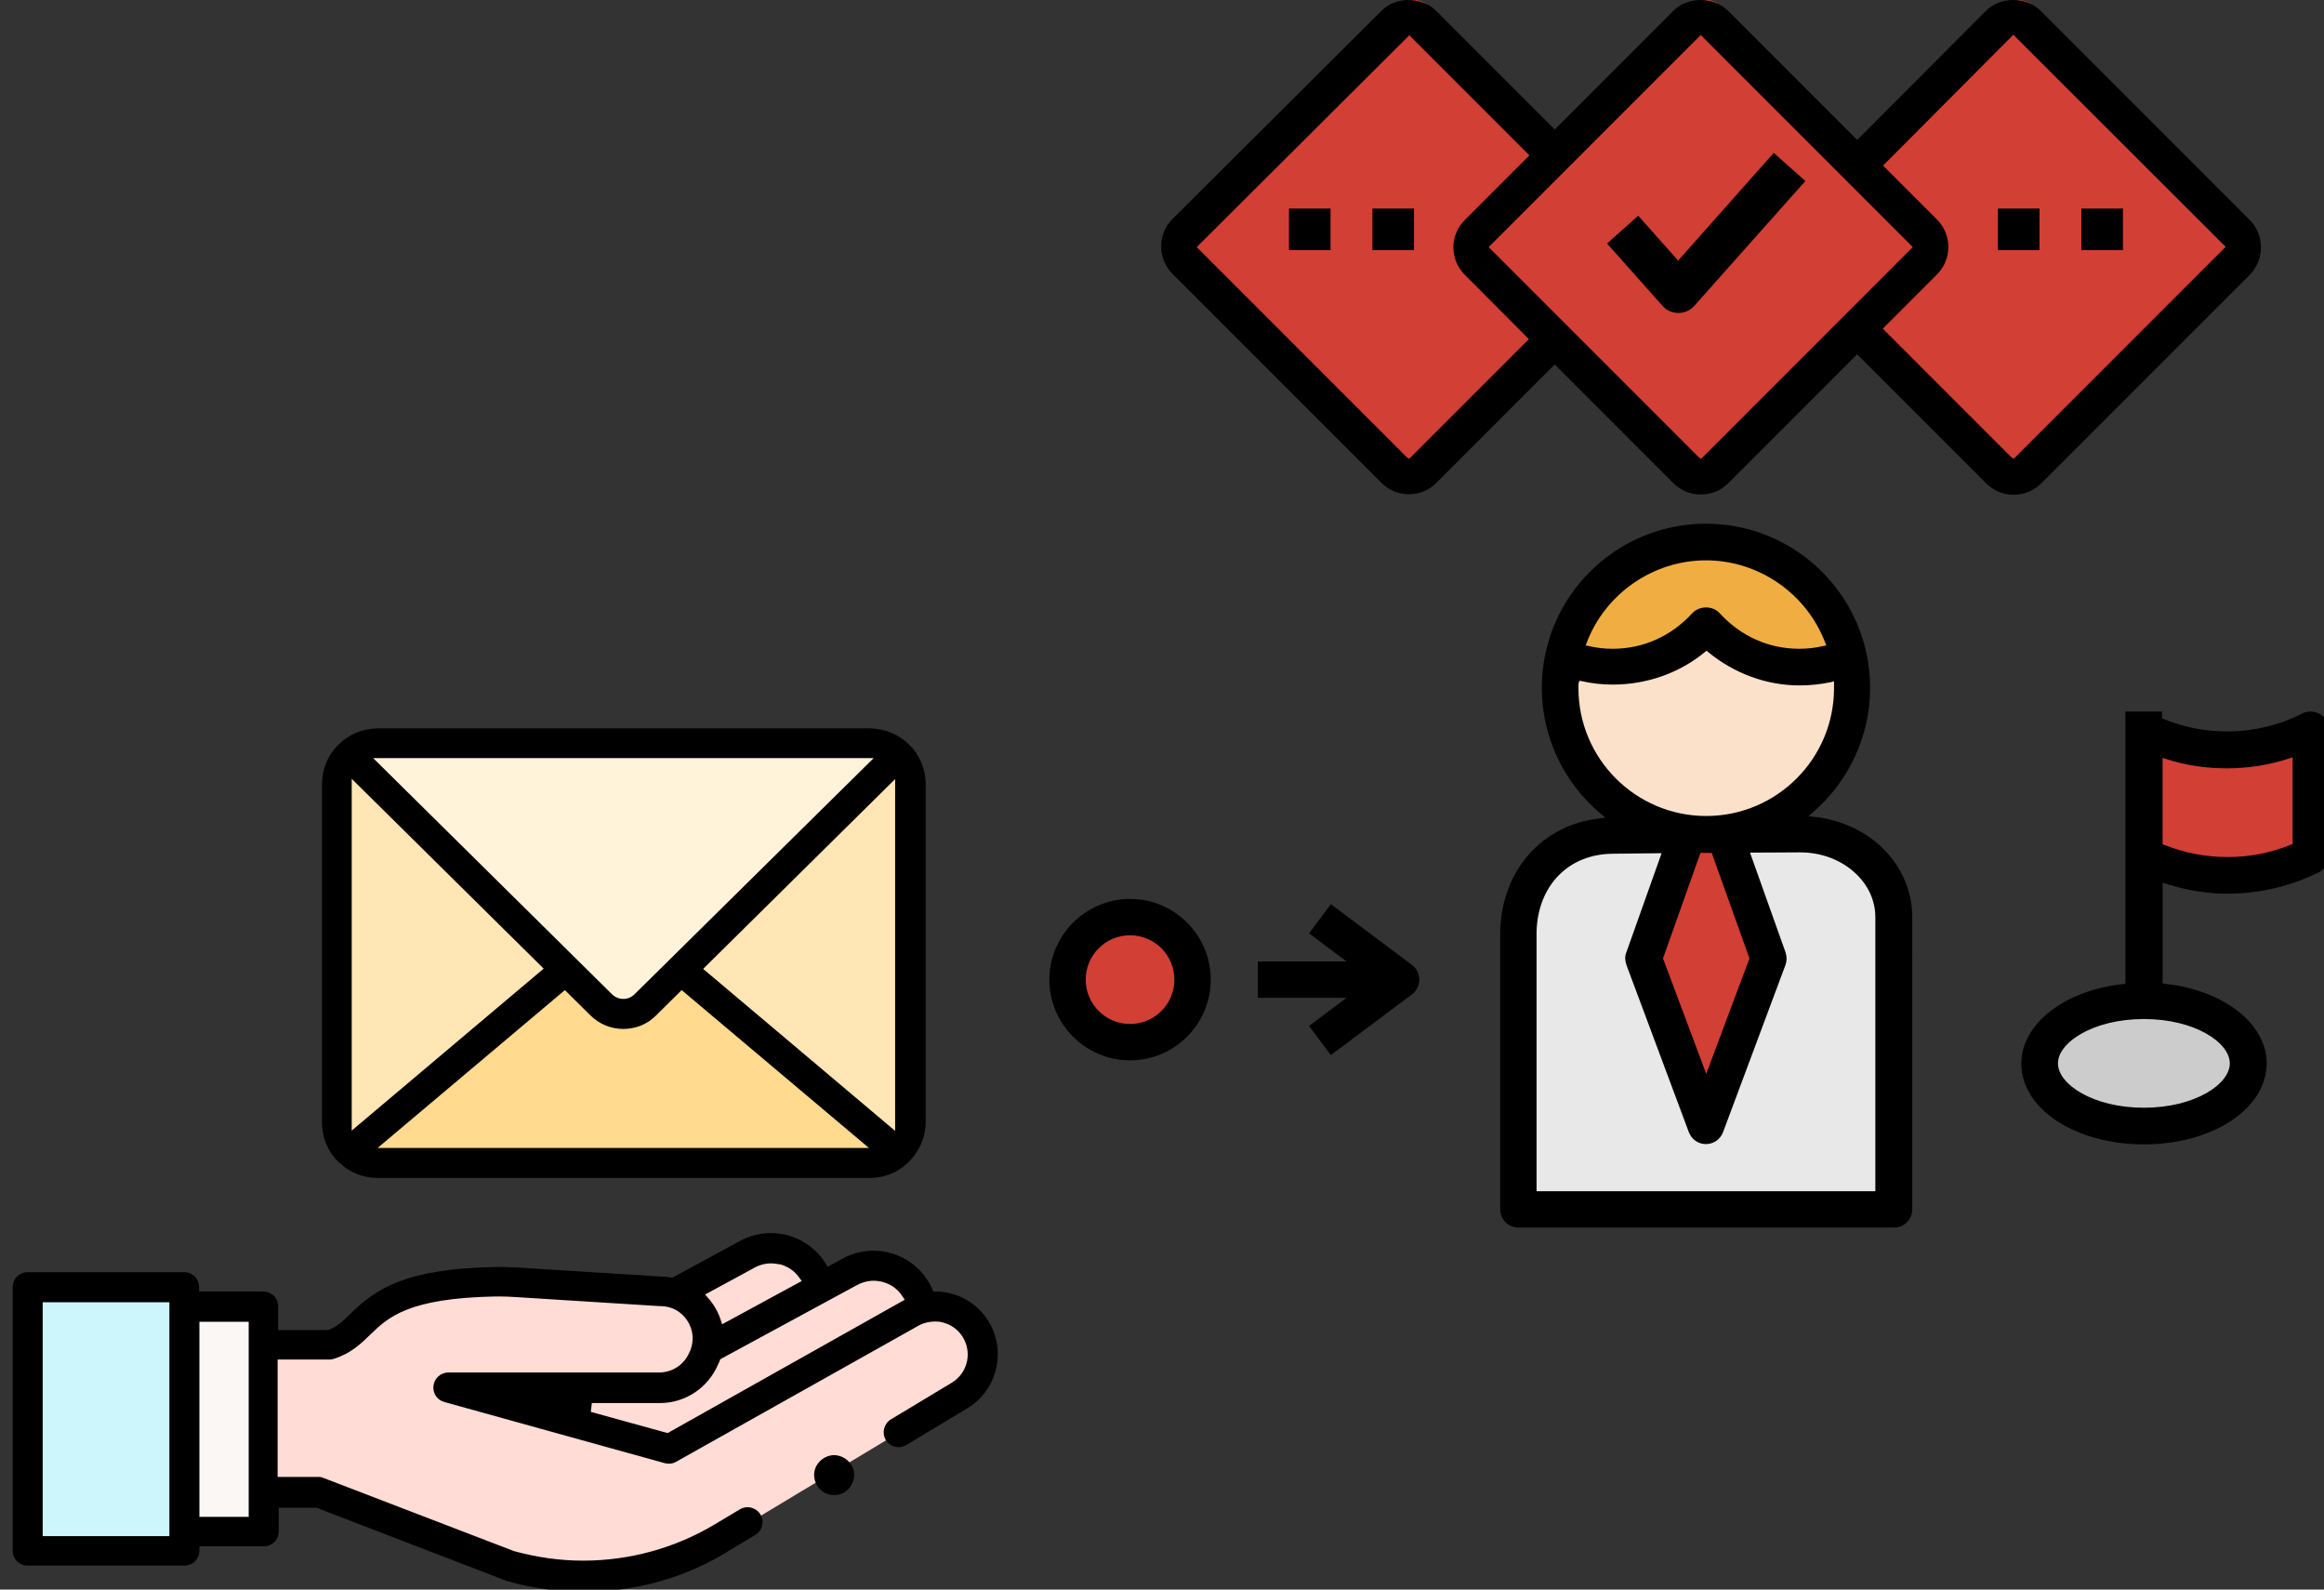 <?xml version="1.0" encoding="utf-8"?>
<!-- Generator: Adobe Illustrator 25.2.1, SVG Export Plug-In . SVG Version: 6.00 Build 0)  -->
<svg version="1.1" id="Layer_1" xmlns="http://www.w3.org/2000/svg" xmlns:xlink="http://www.w3.org/1999/xlink" x="0px" y="0px"
	 viewBox="0 0 843.8 577" style="enable-background:new 0 0 843.8 577;" xml:space="preserve">
<rect x="0" y="0" width="843.8" height="577" fill="#333333" stroke="none"/>
<style type="text/css">
	.st0{fill:#CCCCCC;}
	.st1{fill:#D23F34;}
	.st2{fill:#E8E8E8;}
	.st3{fill:#FBE1CA;}
	.st4{fill:#F0AE42;}
	.st5{fill-rule:evenodd;clip-rule:evenodd;fill:#FFE6B4;}
	.st6{fill-rule:evenodd;clip-rule:evenodd;fill:#FFDA8F;}
	.st7{fill-rule:evenodd;clip-rule:evenodd;fill:#FFF3DA;}
	.st8{fill:#FFDCD5;}
	.st9{fill:#FAF7F5;}
	.st10{fill:#CCF5FC;}
</style>
<ellipse class="st0" cx="778.4" cy="386.1" rx="37.9" ry="22.7"/>
<path class="st1" d="M778.4,265.2v45.4l0.3,0.1c18.9,9.4,41.1,9.4,60,0l0.3-0.1V265l-0.1,0.1C819.9,274.7,797.5,274.8,778.4,265.2z"
	/>
<circle class="st1" cx="410.3" cy="355.6" r="22.7"/>
<path class="st2" d="M653.4,302.8l-67.8,0.5c-18.6,0.1-33.6,13.6-34.2,34.7v101.1h136.3V333C687.6,316.2,672.2,302.7,653.4,302.8z"
	/>
<path class="st1" d="M626,302.8h-13.2L596.7,348l22.7,60.8l22.7-60.8L626,302.8z"/>
<path class="st1" d="M508,164.3l-75.6-75.6c-3-3-3-7.8,0-10.8L508,2.2c3-3,7.8-3,10.8,0l75.6,75.6c3,3,3,7.8,0,10.8l-75.6,75.6
	C515.9,167.3,511,167.3,508,164.3L508,164.3z"/>
<path class="st1" d="M727.6,164.3l-75.6-75.6c-3-3-3-7.8,0-10.8l75.6-75.6c3-3,7.8-3,10.8,0L814,77.9c3,3,3,7.8,0,10.8l-75.6,75.6
	C735.4,167.3,730.6,167.3,727.6,164.3L727.6,164.3z"/>
<path class="st1" d="M614,164.3l-75.6-75.6c-3-3-3-7.8,0-10.8L614,2.2c3-3,7.8-3,10.8,0l75.6,75.6c3,3,3,7.8,0,10.8l-75.6,75.6
	C621.8,167.3,617,167.3,614,164.3L614,164.3z"/>
<circle class="st3" cx="619.4" cy="249.8" r="53"/>
<path class="st4" d="M618.2,196.8c-25.4,0-46.5,17.8-51.7,41.6c5.5,2.4,11.6,3.8,17.9,3.8c13.2,0,25.3-5.8,33.8-15.1
	c8.5,9.3,20.5,15.1,33.8,15.1c6.4,0,12.4-1.4,17.9-3.8C664.7,214.7,643.5,196.8,618.2,196.8z"/>
<path d="M551.3,445.6c-3.7,0-6.6-3-6.6-6.6V337.9c0.6-22,15.1-38.4,36-40.8l2.2-0.3l-1.7-1.4c-13.6-11.4-21.4-28.1-21.4-45.7
	c0-32.9,26.7-59.6,59.6-59.6s59.6,26.7,59.6,59.6c0,17.3-7.6,33.8-20.8,45.2l-1.6,1.4l2.2,0.2c9.7,1.1,18.5,5.2,24.9,11.5
	c6.8,6.8,10.6,15.6,10.6,24.8V439c0,3.7-3,6.6-6.6,6.6H551.3z M585.6,309.9c-16.1,0.1-27.2,11.5-27.7,28.2v94.3h123v-99.5
	c0-5.7-2.4-11.2-6.7-15.4c-5.2-5.2-12.7-8.1-20.6-8.1l-18.2,0.1l12.9,36.2c0.5,1.5,0.5,3.1,0,4.5l-22.7,60.8c-1,2.6-3.5,4.3-6.2,4.3
	c-2.8,0-5.2-1.7-6.2-4.3l-22.7-60.8c-0.5-1.5-0.6-3.1,0-4.5l12.8-36L585.6,309.9z M617.4,309.6l-13.6,38.3l15.7,41.9l15.7-41.9
	l-13.7-38.3L617.4,309.6z M573.1,248.3c0,0.2,0,0.4,0,0.6c0,0.3,0,0.6,0,0.9c0,25.6,20.8,46.4,46.4,46.4s46.4-20.8,46.4-46.4
	c0-0.3,0-0.5,0-0.8c0-0.2,0-0.4,0-0.5l0-1.2l-1.1,0.3c-3.7,0.8-7.5,1.2-11.4,1.2c-12,0-23.7-4.3-33.2-12.1l-0.6-0.5l-0.6,0.5
	c-9.2,7.6-21.1,11.8-33.4,11.8c-3.8,0-7.5-0.4-11.1-1.2l-1.1-0.2L573.1,248.3z M619.4,220.5c1.9,0,3.7,0.7,4.9,2
	c7.6,8.4,17.9,13,28.9,13c2.9,0,5.9-0.3,8.8-1l1.1-0.2l-0.4-1c-6.8-17.9-24.2-29.9-43.3-29.9c-19.1,0-36.5,12-43.3,29.9l-0.4,1
	l1.1,0.2c2.9,0.7,5.9,1,8.8,1c11,0,21.3-4.6,28.9-13C615.7,221.3,617.5,220.5,619.4,220.5z"/>
<path d="M609.3,94.6l-14.5-16.3l-11.3,10.1l20.2,22.7c1.4,1.6,3.5,2.5,5.7,2.5c2.2,0,4.2-0.9,5.7-2.5l40.4-45.4L644,55.5L609.3,94.6
	z"/>
<path d="M410.3,384.9c-16.2,0-29.3-13.2-29.3-29.3s13.2-29.3,29.3-29.3c16.2,0,29.3,13.2,29.3,29.3S426.5,384.9,410.3,384.9z
	 M410.3,339.5c-8.9,0-16.1,7.2-16.1,16.1s7.2,16.1,16.1,16.1c8.9,0,16.1-7.2,16.1-16.1S419.2,339.5,410.3,339.5z"/>
<path d="M475.3,372.4l13.6-10.2h-32.2v-13.2h32.2l-13.6-10.2l7.9-10.6l29.5,22.1c1.7,1.2,2.6,3.2,2.6,5.3c0,2.1-1,4.1-2.6,5.3
	L483.2,383L475.3,372.4z"/>
<path d="M778.4,415.4c-24.9,0-44.5-12.9-44.5-29.3c0-14.4,15.6-26.6,37-28.9l0.8-0.1v-98.8H785v2.5l0.6,0.2c7.3,3,15.1,4.5,23,4.5
	c9.5,0,18.9-2.2,27.3-6.5c0.9-0.5,2-0.7,3.1-0.7c1.2,0,2.4,0.3,3.5,1c2,1.2,3.2,3.4,3.2,5.6v45.7c0,2.5-1.5,4.9-3.7,6
	c-10.2,5.1-21.7,7.8-33.2,7.8c0,0,0,0,0,0c-7.4,0-14.9-1.2-22.4-3.6l-1.2-0.4V357l0.8,0.1c21.4,2.3,37,14.5,37,28.9
	C822.9,402.5,803.4,415.4,778.4,415.4z M778.4,369.9c-18.4,0-31.2,8.5-31.2,16.1s12.8,16.1,31.2,16.1c18.4,0,31.2-8.5,31.2-16.1
	S796.8,369.9,778.4,369.9z M785,306.4l0.6,0.2c7.4,3,15.2,4.5,23.2,4.5c8,0,15.7-1.5,23-4.5l0.6-0.2v-31.5l-1.2,0.4
	c-7.3,2.4-15,3.6-22.7,3.6h0c-7.5,0-15-1.1-22.1-3.4l-1.2-0.4V306.4z"/>
<path d="M755.7,75.7h15.1v15.1h-15.1V75.7z"/>
<path d="M725.4,75.7h15.1v15.1h-15.1V75.7z"/>
<path d="M498.3,75.7h15.1v15.1h-15.1V75.7z"/>
<path d="M468,75.7h15.1v15.1H468V75.7z"/>
<g>
	<path class="st5" d="M330.5,284.7v122.5c0,4.3-1.8,8.2-4.7,10.9c-2.7,2.5-6.2,4-10.2,4H137.2c-3.9,0-7.5-1.5-10.2-4
		c-2.9-2.7-4.7-6.6-4.7-10.9V284.7c0-4.1,1.7-7.9,4.4-10.6c2.7-2.7,6.4-4.3,10.5-4.3h178.4c4.1,0,7.8,1.7,10.5,4.3
		C328.8,276.8,330.5,280.5,330.5,284.7L330.5,284.7z M330.5,284.7"/>
	<path class="st6" d="M247.3,352l78.4,66.1c-2.7,2.5-6.2,4-10.2,4H137.2c-3.9,0-7.5-1.5-10.2-4l78.4-66.1"/>
	<path class="st7" d="M326.1,274.1L247.3,352l-13,12.8c-4.4,4.3-11.5,4.3-15.9,0l-13-12.8l-78.8-77.9c2.7-2.7,6.4-4.3,10.5-4.3
		h178.4C319.6,269.8,323.4,271.4,326.1,274.1L326.1,274.1z M326.1,274.1"/>
	<path class="st8" d="M164.9,513.1l106.1-57.5c8.8-5,19.9-1.8,24.6,7.1c4.3,8.1,1.8,18.1-5.7,23.2l-117.6,80.1L164.9,513.1z
		 M164.9,513.1"/>
	<path class="st8" d="M202.2,519.5l106.1-57.5c8.8-5,19.9-1.8,24.6,7.1c4.3,8.1,1.8,18.1-5.7,23.2l-117.6,80L202.2,519.5z
		 M202.2,519.5"/>
	<path class="st8" d="M326.4,520l22.1-13.3c7.8-4.7,10.7-14.6,6.6-22.7c-4.4-8.9-15.4-12.3-24.1-7.4l-88,49.4l-80-22.2
		c0,0,52.6,0,76.5,0c7,0,13.4-4.2,16.1-10.8l0.2-0.4c4.7-11.3-3.6-23.7-15.8-23.7l-52.5-3.3c-2.4-0.2-4.9-0.2-7.3-0.2
		c-49.9,0.9-44.6,18-60.2,22.9H95.7V542h20.2l69.5,26.7c26,7.4,53.9,3.6,77-10.2l9.2-5.5"/>
	<rect x="66.9" y="474.4" class="st9" width="28.8" height="81.7"/>
	<rect x="10" y="467.3" class="st10" width="56.9" height="95.7"/>
	<path d="M212,577.8c-9.5,0-18.9-1.3-28-3.9c-0.2,0-0.3-0.1-0.5-0.2l-68.6-26.4h-13.7v8.6c0,3-2.4,5.4-5.4,5.4H72.4l0,1.6
		c0,3-2.4,5.4-5.4,5.4H10c-3,0-5.4-2.4-5.4-5.4v-95.7c0-3,2.4-5.4,5.4-5.4h56.9c3,0,5.4,2.4,5.4,5.4l0,1.6h23.3c3,0,5.4,2.4,5.4,5.4
		v8.6h18.1l0.3-0.1c3.1-1.2,5.1-3.1,7.8-5.8c9.2-8.9,19.5-16.4,53-17c0.6,0,1.1,0,1.7,0c2,0,4,0.1,6.1,0.2l52.4,3.3
		c1.1,0,2.2,0.1,3.2,0.3l0.5,0.1l24.3-13.2c3.5-2,7.5-3,11.5-3c2.2,0,4.4,0.3,6.5,0.9c5.5,1.6,10.3,5.2,13.3,10l0.8,1.3l5.2-2.8
		c3.5-2,7.5-3,11.4-3c2.2,0,4.4,0.3,6.5,0.9c6.1,1.8,11.1,5.8,14.1,11.4c0.3,0.5,0.5,1,0.8,1.6l0.4,0.9l1,0c2.1,0,4.3,0.4,6.3,1
		c6,1.8,10.9,6,13.7,11.6c5.3,10.6,1.5,23.7-8.7,29.8l-22.1,13.3c-0.8,0.5-1.8,0.8-2.8,0.8l0,0c-1.9,0-3.7-1-4.7-2.6
		c-1.5-2.6-0.7-5.9,1.9-7.5l22.1-13.3c5.3-3.2,7.3-10,4.5-15.6c-1.5-3-4-5.1-7.2-6.1c-1.2-0.4-2.3-0.5-3.5-0.5c-2,0-4.1,0.5-5.9,1.5
		l-88,49.4c-0.8,0.5-1.7,0.7-2.7,0.7c-0.5,0-1-0.1-1.5-0.2l-80-22.2c-2.6-0.7-4.3-3.3-3.9-6c0.4-2.7,2.7-4.7,5.4-4.7
		c0,0,52.6,0,76.5,0c4.9,0,9.2-2.9,11.1-7.5l0.2-0.4c1.5-3.7,1.1-7.7-1.1-11c-2.2-3.3-5.7-5.2-9.7-5.2c-0.1,0-0.3,0-0.4,0l-52.5-3.3
		c-1.8-0.1-3.6-0.2-5.4-0.2c-0.5,0-1,0-1.5,0c-31.9,0.6-39.1,7.6-45.6,13.9c-3.3,3.2-7,6.8-13.1,8.7c-0.5,0.2-1.1,0.3-1.6,0.3h-18.9
		v42.6h14.8c0.7,0,1.3,0.1,1.9,0.4l69.3,26.6l0.1,0c8,2.2,16.4,3.4,24.8,3.4c16.8,0,33.3-4.5,47.7-13.1l9.2-5.5
		c0.8-0.5,1.8-0.8,2.8-0.8c1.9,0,3.7,1,4.7,2.6c1.5,2.6,0.7,5.9-1.9,7.5l-9.2,5.5C249.2,572.7,230.8,577.8,212,577.8z M15.5,557.6
		h46v-84.9h-46V557.6z M72.4,550.6h17.9v-70.8H72.4V550.6z M214.5,512.5l27.9,7.7l86.1-48.4l-1-1.5c-1.6-2.4-4-4.1-6.8-4.9
		c-1.1-0.3-2.3-0.5-3.5-0.5c-2.1,0-4.3,0.6-6.1,1.6l-49.6,26.9l-0.2,0.6c-0.1,0.2-0.2,0.5-0.3,0.7l-0.2,0.4
		c-3.6,8.6-11.9,14.2-21.2,14.2l-24.7,0L214.5,512.5z M279.9,458.6c-2.1,0-4.3,0.6-6.1,1.6l-0.1,0.1l-17.7,9.6l1.3,1.5
		c0.6,0.7,1.2,1.4,1.7,2.2c1.1,1.7,2,3.4,2.6,5.3l0.6,1.8l28.9-15.7l-1.1-1.5c-1.6-2.2-3.9-3.7-6.5-4.5
		C282.2,458.8,281.1,458.6,279.9,458.6z"/>
	<path d="M309.6,532.7c-1.2-2.8-4.1-4.6-7.1-4.5c-3,0.2-5.7,2.3-6.6,5.1c-0.9,2.9,0.2,6.1,2.5,7.9c2.4,1.9,5.9,2,8.5,0.3
		C309.7,539.6,310.9,535.8,309.6,532.7L309.6,532.7z M309.6,532.7"/>
	<path d="M137.2,427.6c-5.2,0-10.1-1.9-13.8-5.4l-0.2-0.2l-0.1,0c-4-3.8-6.2-9.1-6.2-14.7V284.7c0-5.5,2.1-10.6,6-14.4
		c3.8-3.8,8.9-5.9,14.4-5.9h178.4c5.4,0,10.5,2.1,14.4,5.9c3.9,3.8,6,9,6,14.4v122.5c0,5.6-2.4,11-6.5,14.9l-0.1,0.1
		c-3.7,3.5-8.7,5.4-13.8,5.4H137.2z M137.1,416.7h178.4l-68-57.3l-9.4,9.3c-3.1,3.1-7.3,4.8-11.8,4.8c-4.4,0-8.6-1.7-11.8-4.8
		l-9.4-9.3L137.1,416.7z M255.3,351.7l69.7,58.8V282.8L255.3,351.7z M127.7,410.4l69.7-58.8l-69.7-68.9V410.4z M222.2,360.9
		c1.1,1.1,2.6,1.7,4.1,1.7c1.6,0,3-0.6,4.1-1.7l86.8-85.7H135.5L222.2,360.9z"/>
</g>
<path d="M731.1,179.6c-3.8,0-7.4-1.5-10.1-4.3l-46.7-46.7l-46.7,46.7c-2.6,2.7-6.2,4.2-10.1,4.2c-3.8,0-7.4-1.5-10.1-4.3l-42.9-42.9
	l-42.9,42.9c-2.6,2.7-6.2,4.2-10.1,4.2c-3.8,0-7.4-1.5-10.1-4.3l-75.6-75.6c-2.7-2.7-4.2-6.2-4.2-10.1c0-3.8,1.5-7.4,4.3-10.1
	L501.5,4c2.5-2.6,6.2-4,10-4c3.9,0,7.6,1.5,10.1,4.1L564.5,47L607.5,4c2.5-2.6,6.2-4,10-4c3.9,0,7.6,1.5,10.1,4.1l46.7,46.7L721,4
	c2.5-2.6,6.2-4,10-4c3.9,0,7.6,1.5,10.1,4.1l75.6,75.6c2.7,2.7,4.2,6.2,4.2,10.1c0,3.8-1.5,7.4-4.2,10.1l-75.6,75.6
	C738.5,178.1,734.9,179.6,731.1,179.6z M434.5,89.7l77,77l43.6-43.6L532.1,100l-0.2-0.2c-2-2-3.4-4.5-3.9-7.2
	c-0.2-0.9-0.3-1.9-0.3-2.8c0-3.8,1.5-7.4,4.3-10.1l23.3-23.3l-43.6-43.6L434.5,89.7z M540.5,89.7l77,77l52.1-52.1l24.9-24.9
	l-24.9-24.9l-52.1-52.1L540.5,89.7z M683.7,60.1l19.5,19.5c2.7,2.7,4.2,6.2,4.2,10.1c0,3.8-1.5,7.4-4.3,10.1l-19.5,19.5l47.4,47.4
	l76.4-76.4l0.7-0.7l-0.7-0.7l-76.4-76.3L683.7,60.1z"/>
</svg>
